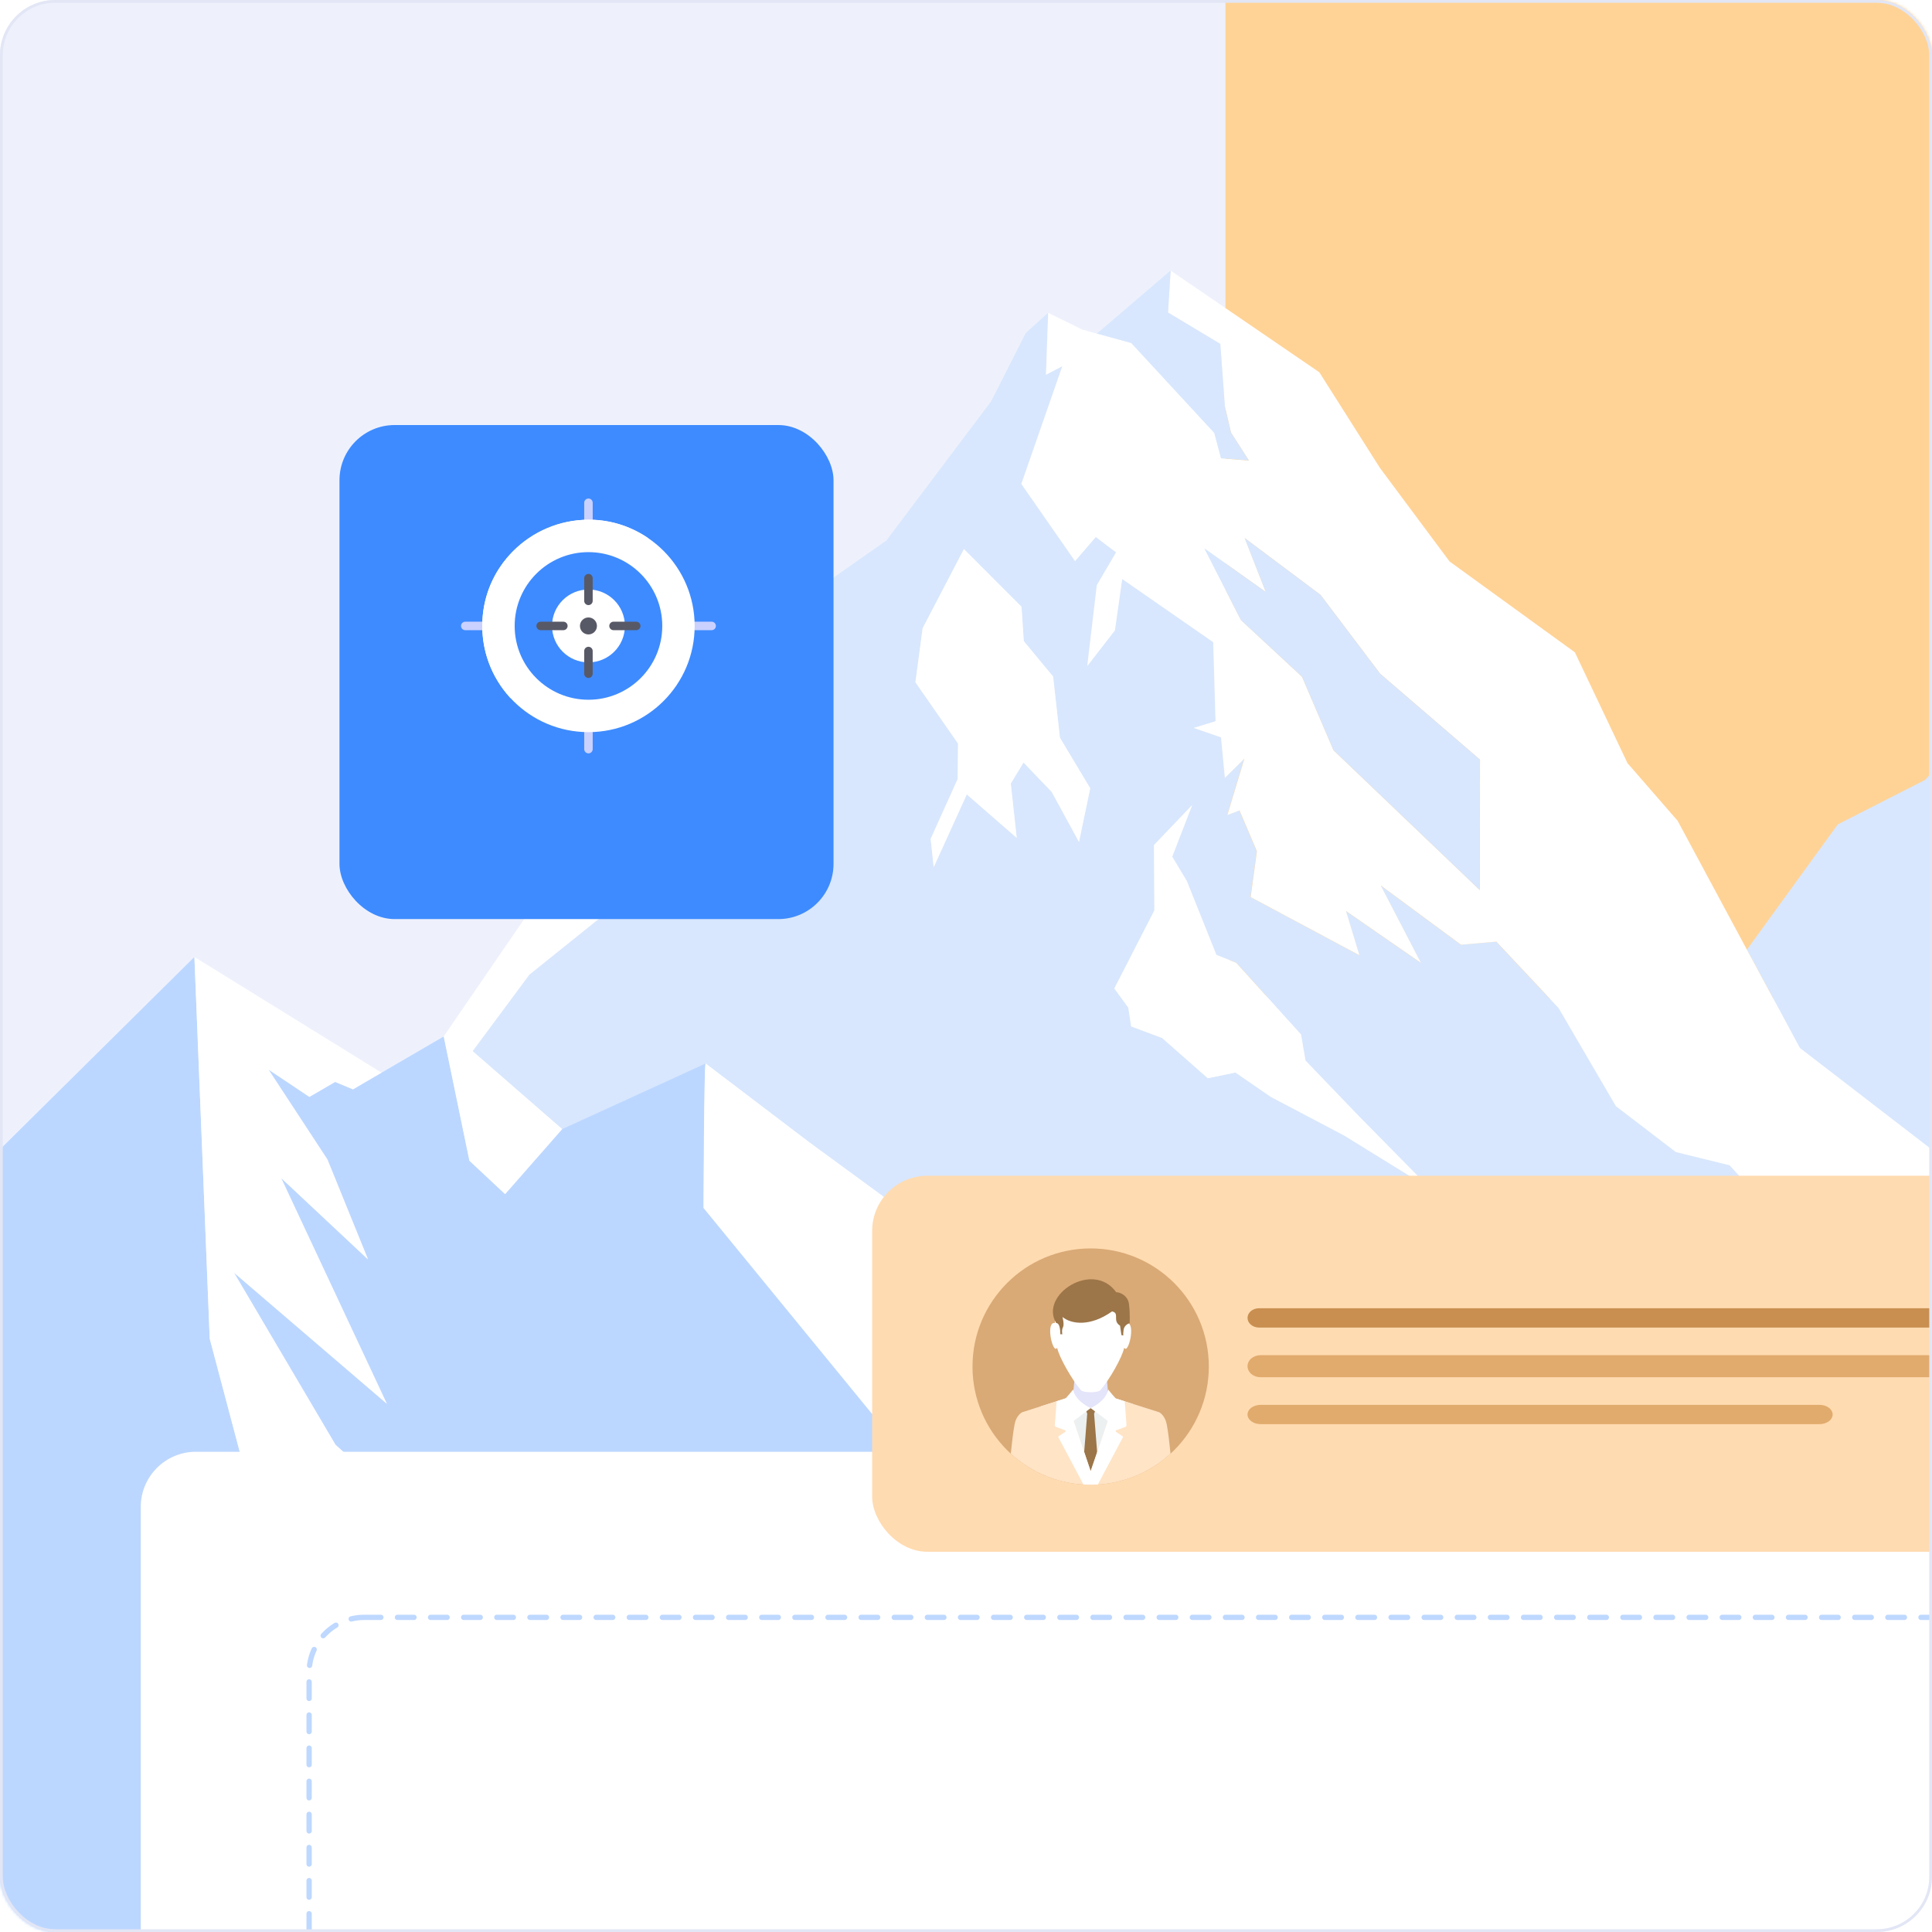 <svg width="700" height="700" viewBox="0 0 700 700" fill="none" xmlns="http://www.w3.org/2000/svg">
<rect width="700" height="700" rx="20" fill="#EEF1FC"/>
<mask id="mask0_1322_1666" style="mask-type:alpha" maskUnits="userSpaceOnUse" x="0" y="0" width="700" height="700">
<rect width="700" height="700" rx="20" fill="#EEF1FC"/>
</mask>
<g mask="url(#mask0_1322_1666)">
<rect x="444" y="-75" width="387" height="437" rx="20.387" fill="#FFD396"/>
<path d="M1046.03 538.239H1041.71L1028.24 538.037L991.142 493.115L979.666 494.048L944.783 472.079L926.143 472.912L878.396 428.267L886.367 409.123L862.052 380.848L838.62 377.342L836.93 369.17L825.252 365.513L805.402 325.358L791.428 287.852L787.115 264.824L761.943 252.389L757.15 247.041L743.53 231.807L697.549 282.555L665.869 298.698L632.953 344.074L652.148 379.713L714.398 427.662L719.644 439.491L736.165 448.698L750.643 478.587L776.572 492.409L809.589 528.427L759.647 502.397L762.018 510.367L769.283 527.595L752.585 514.428L735.888 510.367L761.11 557.912L719.77 518.439L700.248 487.516L687.308 477.527L686.678 487.995L626.597 422.189L607.15 417.396L585.434 400.774L564.675 365.235L542.101 341.173L529.288 342.283L500.155 320.768L514.734 348.841L487.594 330.05L492.462 346.091L453.064 325.03L455.334 308.409L449.029 293.628L444.615 295.318L450.819 274.837L443.757 281.824L442.345 267.144L432.482 263.739L440.377 261.318L439.52 232.664L406.528 209.762L403.88 228.402L393.892 241.291L397.347 212.032L404.334 200.127L396.969 194.553L389.452 203.28L370.006 175.333L384.862 132.656L378.934 135.758L379.716 113.361L371.645 120.675L359.135 145.368L321.149 195.839L290.882 217.077L271.208 259.451L268.358 265.656L237.233 316.682L191.807 353.179L171.25 380.899L203.687 409.123L255.646 385.363C268.232 394.923 280.767 404.457 293.354 414.016L423.428 509.308L487.973 543.712L524.722 542.88L651.719 641.072L694.093 673.811L705.999 669.019L715.23 677.469L741.941 687.129L766.685 701.329L811.354 663.268L827.068 629.167L865.81 686.296L877.286 680.949L888.763 696.007L915.297 674.795L928.766 651.237L938.073 652.195L946.75 642.106L958.857 646.268L983.197 682.715L1009.23 698.958L1021.89 716.69L1031.3 697.672L1039.19 704.886L1053.59 705.895L1061.79 716.816L1066.71 717.674L1067.57 711.217L1074.98 722.415L1080.18 720.473L1221.75 667.531L1045.93 538.289L1046.03 538.239ZM765.953 389.954L772.915 370.583L780.229 360.418L789.915 362.411L765.953 389.954ZM390.941 305.054L381.053 286.919L370.838 276.275L366.222 283.892L368.366 303.566L350.307 287.802L338.301 314.185L337.191 303.944L346.977 282.253L347.103 269.389L331.667 247.193L334.29 227.62L349.247 198.942L370.106 219.826L370.939 232.311L381.558 245.125L384.03 267.295L395.001 285.607L390.941 305.054ZM486.888 411.343L460.455 397.42L447.641 388.592L437.653 390.66L421.082 376.081L409.883 371.92L408.849 365.084L403.779 358.148L418.282 329.873L418.156 306.164L431.978 291.711L424.739 310.401L430.011 319.153L440.756 345.965L447.919 348.815L471.401 374.82L473.016 384.253L492.387 404.432L518.265 430.689L486.888 411.318V411.343ZM862.683 416.917L873.1 406.122L862.683 428.57V416.917ZM868.635 559.577L861.094 555.163L852.366 539.651L838.443 537.028L843.135 551.228L833.903 547.47L821.393 553.978L831.154 541.972L829.212 531.277L855.368 521.238L894.69 582.606L868.635 559.552V559.577ZM954.594 621.121L936.812 609.67L953.939 615.9L929.851 591.156L963.195 610.502L985.568 637.919L954.62 621.121H954.594Z" fill="#D8E7FD"/>
<path d="M1075.04 722.365L957.552 766.278L883.674 778.486L773.779 804.137L637.651 845.427L504.929 816.37L459.124 838.163L429.866 809.51L248.59 882L15.304 768.573L-99.182 798.538L-143.751 777.956L-182.291 789.735L-216.897 769.733L-268.654 784.665L-303.058 766.555L-341.498 774.753C-341.498 774.753 -403.067 768.674 -401.982 767.791C-388.639 761.99 -375.17 756.391 -361.6 751.043L-349.973 726.073L-277.23 678.225L-235.562 612.368L-168.52 533.295L-135.276 533.774L-114.518 520.961L-33.25 430.361H-14.055L70.441 346.722L75.99 484.993L104.189 591.358L162.101 638.802L149.792 548.857L121.568 523.483L84.793 461.107L140.157 508.577L101.869 426.804L133.347 456.29L118.667 420.12L97.303 387.507L112.134 397.395L121.467 391.972L127.924 394.67L138.265 388.642L160.814 375.501L170.122 420.524L183.061 432.631L203.743 409.047L255.702 385.288C255.148 386.524 254.971 437.65 254.971 437.65L319.894 516.976L328.142 564.243L328.243 564.874L315.859 607.652L372.434 647.428L370.391 602.96L356.039 589.819L332.001 544.998L366.784 575.896L332.96 487.364L329.454 461.965L396.294 529.184L428.353 562.427L490.098 607.172L471.938 559.678L503.97 557.332L521.172 561.847L598.884 629.646L578.554 594.057L651.776 640.971L694.15 673.71L706.055 668.918L715.287 677.368L741.998 687.028L766.741 701.228L811.411 663.167L827.125 629.066L865.867 686.196L877.343 680.848L888.82 695.906L915.354 674.694L928.823 651.136L938.13 652.094L946.807 642.005L958.914 646.167L983.254 682.614L1009.28 698.857L1021.95 716.589L1031.35 697.571L1039.25 704.785L1053.65 705.794L1061.85 716.715L1066.77 717.573L1067.62 711.116L1075.04 722.315V722.365Z" fill="#BCD7FF"/>
<path d="M769.262 527.595L761.998 510.367L759.627 502.397L809.568 528.427L776.551 492.409L750.622 478.587L736.144 448.698L719.623 439.491L714.377 427.662L652.127 379.713L632.933 344.074L607.836 297.386L589.676 276.502L570.607 236.347L525.206 203.431L500.008 169.582L478.014 134.876L424.164 98.05L423.205 113.26L442.173 124.635L443.837 147.386L446.032 156.769L452.514 166.858L442.45 166.076L440.004 156.895L409.913 124.307L397.503 120.902H397.402L392.105 119.389L379.797 113.361L379.015 135.758L384.942 132.656L370.086 175.333L389.533 203.28L397.049 194.553L404.414 200.127L397.427 212.032L393.972 241.291L403.96 228.402L406.608 209.762L439.6 232.664L440.458 261.318L432.563 263.739L442.425 267.144L443.837 281.824L450.9 274.837L444.695 295.318L449.109 293.628L455.415 308.409L453.145 325.03L492.543 346.091L487.675 330.05L514.814 348.841L500.236 320.768L529.368 342.283L542.181 341.173L564.755 365.235L585.514 400.774L607.231 417.396L626.677 422.189L686.758 487.995L687.389 477.527L700.328 487.516L719.85 518.439L761.191 557.912L735.968 510.367L752.665 514.428L769.363 527.595H769.262ZM536.102 322.432L483.16 271.835L471.759 245.225L449.639 224.669L436.397 198.715L458.643 214.504L451.001 194.956L478.468 215.538L500.059 244.09L536.228 275.215L536.153 322.458L536.102 322.432Z" fill="white"/>
<path d="M452.46 166.808L442.396 166.026L439.95 156.845L409.859 124.257L397.449 120.852L424.135 98L423.176 113.209L442.119 124.585L443.783 147.336L446.003 156.719L452.46 166.808Z" fill="#D8E7FD"/>
<path d="M395.006 285.607L390.945 305.054L381.058 286.919L370.843 276.275L366.227 283.892L368.371 303.566L350.286 287.827L338.305 314.185L337.196 303.944L346.982 282.278L347.133 269.414L331.672 247.193L334.295 227.62L349.252 198.942L370.111 219.826L370.944 232.311L381.563 245.125L384.034 267.295L395.006 285.607Z" fill="white"/>
<path d="M518.246 430.714L486.894 411.343L460.435 397.42L447.622 388.592L437.609 390.66L421.037 376.081L409.838 371.894L408.804 365.084L403.734 358.148L418.237 329.873L418.111 306.164L431.933 291.711L424.695 310.401L429.966 319.153L440.711 345.965L447.9 348.841L471.382 374.82L472.996 384.279L492.367 404.432L518.246 430.714Z" fill="white"/>
<path d="M536.17 275.19L536.094 322.432L483.152 271.81L471.751 245.2L449.605 224.669L436.363 198.689L458.61 214.479L450.942 194.931L478.435 215.513L500 244.065L536.17 275.19Z" fill="#D8E7FD"/>
<path d="M651.7 640.996L524.703 542.804L487.953 543.636L423.408 509.232L293.334 413.941C280.748 404.381 268.212 394.847 255.626 385.288C255.071 386.524 254.895 437.65 254.895 437.65L319.818 516.976L328.066 564.243L328.167 564.874L315.782 607.652L372.357 647.428L370.314 602.96L355.962 589.819L331.925 544.998L366.707 575.896L332.883 487.364L329.377 461.965L396.218 529.184L428.276 562.427L490.021 607.173L471.861 559.678L503.894 557.332L521.096 561.847L598.807 629.646L578.478 594.057L651.7 640.971V640.996Z" fill="white"/>
<path d="M149.788 548.857L121.564 523.483L84.764 461.107L140.128 508.577L101.84 426.804L133.318 456.29L118.613 420.12L97.249 387.507L112.08 397.42L121.413 391.997L127.87 394.696L138.211 388.642L70.438 346.722L75.987 485.018L104.186 591.358L162.097 638.802L149.788 548.857Z" fill="white"/>
<path d="M271.208 259.401L268.333 265.58L237.208 316.606L191.782 353.103L171.225 380.823L203.662 409.073L182.979 432.631L170.065 420.549L160.758 375.526L193.547 327.704L271.208 259.401Z" fill="white"/>
<rect x="51" y="526" width="681" height="260" rx="20" fill="white"/>
<rect x="112" y="586" width="679" height="427" rx="20" fill="white" stroke="#BED8FF" stroke-width="1.916" stroke-linecap="round" stroke-dasharray="6 6"/>
<rect x="316" y="426" width="435.492" height="136.231" rx="20" fill="#FFDBB1"/>
<g clip-path="url(#clip0_1322_1666)">
<path d="M395.166 537.956C418.812 537.956 437.98 518.788 437.98 495.142C437.98 471.496 418.812 452.327 395.166 452.327C371.52 452.327 352.352 471.496 352.352 495.142C352.352 518.788 371.52 537.956 395.166 537.956Z" fill="#D9AA76"/>
<path fill-rule="evenodd" clip-rule="evenodd" d="M389.722 495.525H400.619L401.502 504.71L403.07 505.968L406.377 508.073L395.171 534.543L383.965 508.073L387.272 505.968L388.84 504.71L389.722 495.525Z" fill="#E4E4FA"/>
<path fill-rule="evenodd" clip-rule="evenodd" d="M386.118 506.647L377.086 509.53L395.163 534.543L410.542 508.69L404.161 506.668L398.541 510.635H391.804L386.118 506.647Z" fill="#ECF0F1"/>
<path fill-rule="evenodd" clip-rule="evenodd" d="M393.147 510.271L393.919 512.175L392.203 533.882L395.164 536.148L398.125 533.882L396.409 512.175L397.181 510.271L395.164 510.19L393.147 510.271Z" fill="#9C7548"/>
<path fill-rule="evenodd" clip-rule="evenodd" d="M386.279 506.598L370.303 511.697C370.303 511.697 368.235 512.772 367.61 516.043C367.012 519.175 366.703 522.376 366.23 526.694C373.851 533.687 384.01 537.956 395.168 537.956C406.326 537.956 416.485 533.687 424.106 526.694C423.633 522.375 423.324 519.175 422.726 516.043C422.101 512.772 420.034 511.697 420.034 511.697L404.166 506.668L395.168 533.056L386.279 506.598Z" fill="#FFE4C6"/>
<path fill-rule="evenodd" clip-rule="evenodd" d="M386.276 506.598L382.83 507.698L382.168 516.442C382.168 516.442 382.351 517.16 382.898 517.096L386.008 518.265C386.008 518.265 386.211 518.469 386.029 518.726L383.368 520.55L392.564 537.882C393.425 537.931 394.292 537.957 395.166 537.957C396.039 537.957 396.906 537.931 397.768 537.882L406.964 520.55L404.302 518.726C404.12 518.469 404.324 518.265 404.324 518.265L407.434 517.096C407.981 517.16 408.163 516.442 408.163 516.442L407.503 507.726L404.164 506.668L395.166 533.056L386.276 506.598H386.276Z" fill="white"/>
<path fill-rule="evenodd" clip-rule="evenodd" d="M382.479 476.848C382.479 477.701 382.168 478.537 382.191 479.356C379.271 478.814 380.681 487.488 382.333 488.68C382.464 488.775 382.787 488.564 383.059 488.39C383.633 491.58 388.524 500.105 391.634 503.693C392.498 504.69 397.779 504.673 398.634 503.731C401.819 500.225 406.705 491.599 407.281 488.39C407.554 488.564 407.876 488.775 408.007 488.68C409.66 487.488 411.07 478.814 408.15 479.356C408.173 478.537 407.862 477.701 407.862 476.848C407.7 470.112 401.597 466.75 395.17 466.721C388.744 466.75 382.64 470.112 382.479 476.848H382.479Z" fill="white"/>
<path fill-rule="evenodd" clip-rule="evenodd" d="M404.432 468.214C405.353 468.106 408.68 469.125 409.079 472.645C409.478 476.165 409.288 479.408 409.288 479.408C409.288 479.408 407.339 479.9 407.093 481.897C406.848 483.895 407.023 483.895 407.023 483.895L406.317 483.737L405.814 480.312C402.898 478.485 405.836 475.778 402.92 475.145C395.044 480.758 388.094 479.798 384.961 477.157C384.961 477.157 385.692 479.919 385.128 480.904C384.564 481.888 384.901 483.44 384.901 483.44L384.168 483.405C384.168 483.405 384.301 479.338 382.675 479.356C376.496 469.154 396.057 456.481 404.432 468.214L404.432 468.214Z" fill="#9C7548"/>
<path fill-rule="evenodd" clip-rule="evenodd" d="M388.761 503.399C388.99 503.415 386.094 506.681 386.094 506.681L388.559 515.122L395.168 510.191C391.532 508.407 389.363 506.096 388.761 503.399Z" fill="white"/>
<path fill-rule="evenodd" clip-rule="evenodd" d="M401.572 503.399C401.343 503.415 404.238 506.681 404.238 506.681L401.773 515.122L395.164 510.191C398.8 508.407 400.969 506.096 401.572 503.399H401.572Z" fill="white"/>
</g>
<path d="M711.814 481H456.186C455.076 481 454.011 480.631 453.226 479.975C452.441 479.318 452 478.428 452 477.5C452 476.572 452.441 475.682 453.226 475.025C454.011 474.369 455.076 474 456.186 474H711.814C712.924 474 713.989 474.369 714.774 475.025C715.559 475.682 716 476.572 716 477.5C716 478.428 715.559 479.318 714.774 479.975C713.989 480.631 712.924 481 711.814 481Z" fill="#C88F51"/>
<path d="M706.277 499H456.723C455.47 499 454.269 498.579 453.383 497.828C452.498 497.078 452 496.061 452 495C452 493.939 452.498 492.922 453.383 492.172C454.269 491.421 455.47 491 456.723 491H706.277C707.53 491 708.731 491.421 709.617 492.172C710.502 492.922 711 493.939 711 495C711 496.061 710.502 497.078 709.617 497.828C708.731 498.579 707.53 499 706.277 499Z" fill="#E1AB6D"/>
<path d="M659.227 516H456.773C455.507 516 454.293 515.631 453.398 514.975C452.503 514.318 452 513.428 452 512.5C452 511.572 452.503 510.682 453.398 510.025C454.293 509.369 455.507 509 456.773 509H659.227C660.493 509 661.707 509.369 662.602 510.025C663.497 510.682 664 511.572 664 512.5C664 513.428 663.497 514.318 662.602 514.975C661.707 515.631 660.493 516 659.227 516Z" fill="#E1AB6D"/>
<g filter="url(#filter0_d_1322_1666)">
<rect x="123" y="138" width="179" height="179" rx="20" fill="#3E8BFF"/>
</g>
<path d="M257.841 228.329H247.838C247.429 228.329 247.038 228.167 246.749 227.878C246.461 227.589 246.299 227.198 246.299 226.79C246.299 226.382 246.461 225.99 246.749 225.701C247.038 225.413 247.429 225.251 247.838 225.251H257.841C258.249 225.251 258.641 225.413 258.93 225.701C259.218 225.99 259.38 226.382 259.38 226.79C259.38 227.198 259.218 227.589 258.93 227.878C258.641 228.167 258.249 228.329 257.841 228.329ZM178.582 228.329H168.578C168.17 228.329 167.778 228.167 167.49 227.878C167.201 227.589 167.039 227.198 167.039 226.79C167.039 226.382 167.201 225.99 167.49 225.701C167.778 225.413 168.17 225.251 168.578 225.251H178.582C178.99 225.251 179.381 225.413 179.67 225.701C179.959 225.99 180.121 226.382 180.121 226.79C180.121 227.198 179.959 227.589 179.67 227.878C179.381 228.167 178.99 228.329 178.582 228.329ZM213.21 193.701C212.802 193.701 212.41 193.539 212.121 193.25C211.833 192.961 211.671 192.57 211.671 192.162V182.158C211.671 181.75 211.833 181.358 212.121 181.07C212.41 180.781 212.802 180.619 213.21 180.619C213.618 180.619 214.009 180.781 214.298 181.07C214.587 181.358 214.749 181.75 214.749 182.158V192.162C214.749 192.57 214.587 192.961 214.298 193.25C214.009 193.539 213.618 193.701 213.21 193.701ZM213.21 272.96C212.802 272.96 212.41 272.798 212.121 272.51C211.833 272.221 211.671 271.829 211.671 271.421V261.418C211.671 261.009 211.833 260.618 212.121 260.329C212.41 260.041 212.802 259.879 213.21 259.879C213.618 259.879 214.009 260.041 214.298 260.329C214.587 260.618 214.749 261.009 214.749 261.418V271.421C214.749 271.829 214.587 272.221 214.298 272.51C214.009 272.798 213.618 272.96 213.21 272.96Z" fill="#CAD1FF"/>
<path d="M213.21 265.265C234.459 265.265 251.685 248.039 251.685 226.79C251.685 205.54 234.459 188.314 213.21 188.314C191.96 188.314 174.734 205.54 174.734 226.79C174.734 248.039 191.96 265.265 213.21 265.265Z" fill="white"/>
<path d="M234.243 194.566C237.009 196.375 235.407 200.671 232.135 200.198C204.99 196.279 181.429 222.032 189.883 249.622C190.842 252.75 186.868 255.023 184.673 252.597C178.311 245.567 174.511 236.176 174.745 225.896C175.425 195.905 209.061 178.096 234.243 194.566Z" fill="white"/>
<path d="M213.213 253.53C227.982 253.53 239.954 241.558 239.954 226.79C239.954 212.021 227.982 200.049 213.213 200.049C198.445 200.049 186.473 212.021 186.473 226.79C186.473 241.558 198.445 253.53 213.213 253.53Z" fill="#3E8BFF"/>
<path d="M213.213 239.991C220.503 239.991 226.414 234.08 226.414 226.79C226.414 219.499 220.503 213.589 213.213 213.589C205.922 213.589 200.012 219.499 200.012 226.79C200.012 234.08 205.922 239.991 213.213 239.991Z" fill="white"/>
<path d="M213.207 229.868C214.907 229.868 216.285 228.49 216.285 226.79C216.285 225.09 214.907 223.712 213.207 223.712C211.507 223.712 210.129 225.09 210.129 226.79C210.129 228.49 211.507 229.868 213.207 229.868Z" fill="#585966"/>
<path d="M213.205 245.643C212.796 245.643 212.405 245.48 212.116 245.192C211.828 244.903 211.666 244.512 211.666 244.104V235.879C211.666 235.471 211.828 235.08 212.116 234.791C212.405 234.503 212.796 234.34 213.205 234.34C213.613 234.34 214.004 234.503 214.293 234.791C214.581 235.08 214.744 235.471 214.744 235.879V244.104C214.744 244.512 214.581 244.903 214.293 245.192C214.004 245.48 213.613 245.643 213.205 245.643ZM213.205 219.239C212.796 219.239 212.405 219.077 212.116 218.788C211.828 218.499 211.666 218.108 211.666 217.7V209.476C211.666 209.067 211.828 208.676 212.116 208.387C212.405 208.099 212.796 207.937 213.205 207.937C213.613 207.937 214.004 208.099 214.293 208.387C214.581 208.676 214.744 209.067 214.744 209.476V217.7C214.744 218.108 214.581 218.499 214.293 218.788C214.004 219.077 213.613 219.239 213.205 219.239ZM204.115 228.329H195.891C195.482 228.329 195.091 228.167 194.802 227.878C194.514 227.589 194.352 227.198 194.352 226.79C194.352 226.381 194.514 225.99 194.802 225.701C195.091 225.413 195.482 225.251 195.891 225.251H204.115C204.523 225.251 204.914 225.413 205.203 225.701C205.492 225.99 205.654 226.381 205.654 226.79C205.654 227.198 205.492 227.589 205.203 227.878C204.914 228.167 204.523 228.329 204.115 228.329ZM230.519 228.329H222.294C221.886 228.329 221.495 228.167 221.206 227.878C220.918 227.589 220.755 227.198 220.755 226.79C220.755 226.381 220.918 225.99 221.206 225.701C221.495 225.413 221.886 225.251 222.294 225.251H230.519C230.927 225.251 231.318 225.413 231.607 225.701C231.895 225.99 232.058 226.381 232.058 226.79C232.058 227.198 231.895 227.589 231.607 227.878C231.318 228.167 230.927 228.329 230.519 228.329Z" fill="#585966"/>
</g>
<rect x="0.5" y="0.5" width="699" height="699" rx="19.5" stroke="#E2E6F5"/>
<defs>
<filter id="filter0_d_1322_1666" x="95" y="126" width="235" height="235" filterUnits="userSpaceOnUse" color-interpolation-filters="sRGB">
<feFlood flood-opacity="0" result="BackgroundImageFix"/>
<feColorMatrix in="SourceAlpha" type="matrix" values="0 0 0 0 0 0 0 0 0 0 0 0 0 0 0 0 0 0 127 0" result="hardAlpha"/>
<feMorphology radius="4" operator="dilate" in="SourceAlpha" result="effect1_dropShadow_1322_1666"/>
<feOffset dy="16"/>
<feGaussianBlur stdDeviation="12"/>
<feComposite in2="hardAlpha" operator="out"/>
<feColorMatrix type="matrix" values="0 0 0 0 0.353 0 0 0 0 0.322 0 0 0 0 0.502 0 0 0 0.12 0"/>
<feBlend mode="normal" in2="BackgroundImageFix" result="effect1_dropShadow_1322_1666"/>
<feBlend mode="normal" in="SourceGraphic" in2="effect1_dropShadow_1322_1666" result="shape"/>
</filter>
<clipPath id="clip0_1322_1666">
<rect width="85.629" height="85.629" fill="white" transform="translate(352.355 452.328)"/>
</clipPath>
</defs>
</svg>

